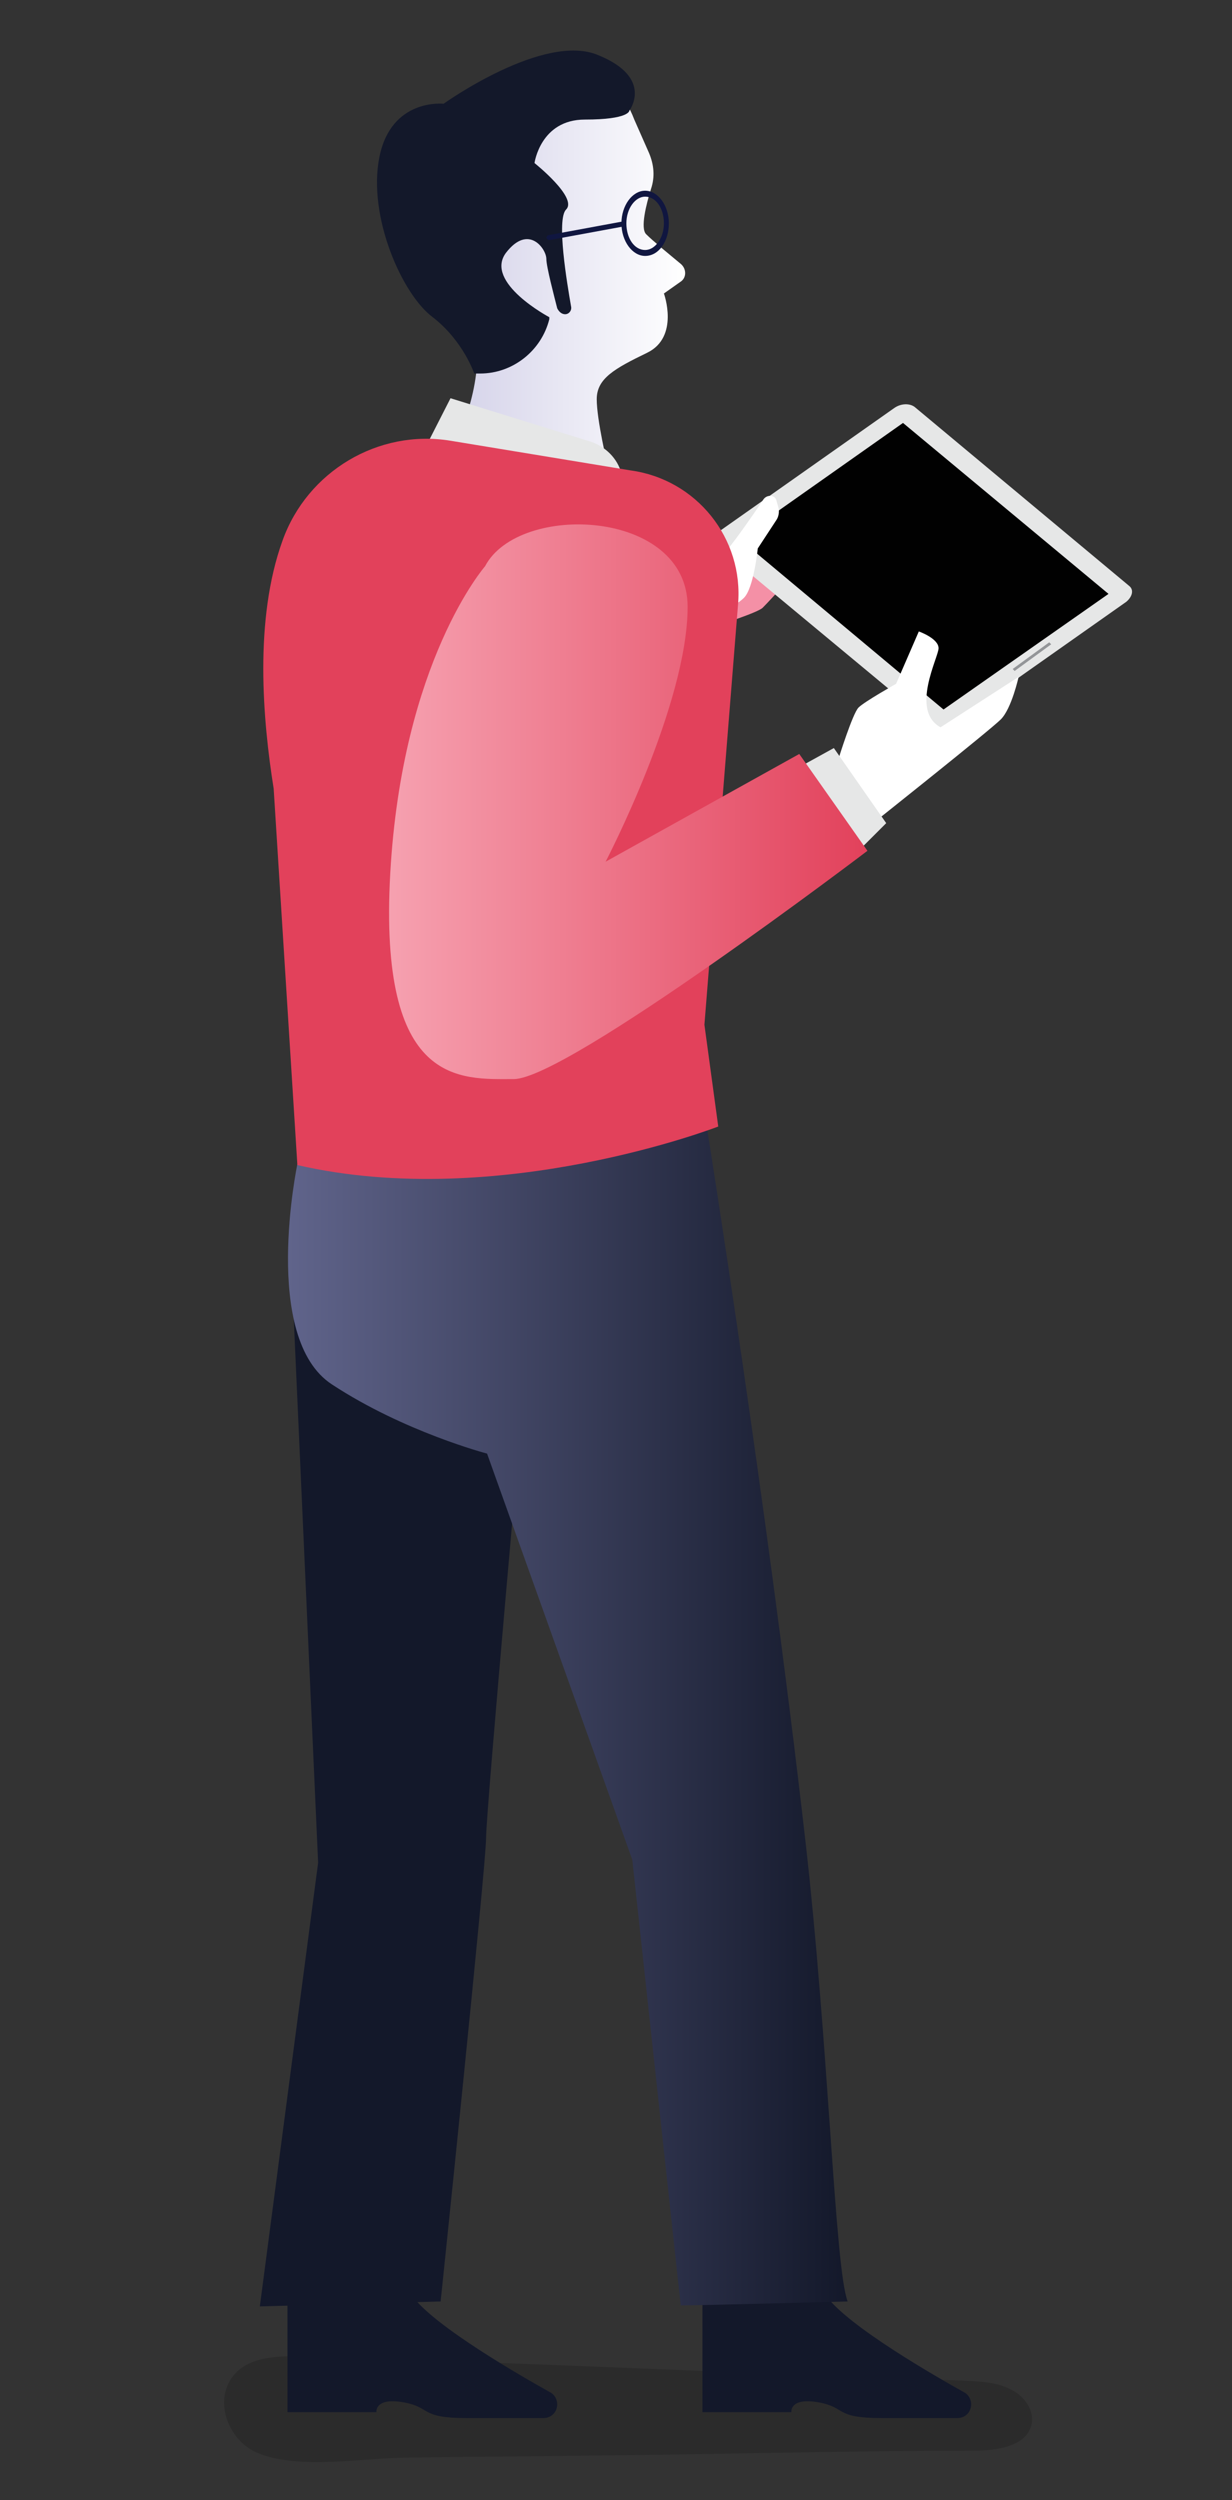 <?xml version="1.0" encoding="utf-8"?>
<!-- Generator: Adobe Illustrator 22.0.1, SVG Export Plug-In . SVG Version: 6.00 Build 0)  -->
<svg version="1.1" id="Layer_1" xmlns="http://www.w3.org/2000/svg" xmlns:xlink="http://www.w3.org/1999/xlink" x="0px" y="0px"
	 viewBox="0 0 124.7 253" style="enable-background:new 0 0 124.7 253;" xml:space="preserve">
<rect x="0" y="0" width="124.7" height="253" fill="#333333" stroke="none"/>
<style type="text/css">
	.st0{opacity:0.15;fill:#010101;}
	.st1{fill:#13182A;}
	.st2{fill:url(#SVGID_1_);}
	.st3{fill:#F490A6;}
	.st4{fill:url(#SVGID_2_);}
	.st5{fill:#E6E7E7;}
	.st6{fill:#010101;}
	.st7{fill:#939598;}
	.st8{fill:#FFFFFF;}
	.st9{fill:#E2415B;}
	.st10{fill:#101640;}
	.st11{fill:url(#SVGID_3_);}
</style>
<path class="st0" d="M98.6,248c2.2,0,5-0.4,5.7-2.3c0.6-1.5-0.5-3.2-2-3.9c-1.5-0.8-3.3-0.8-5-0.9c-21.9-0.7-43.8-1.8-65.6-2.4
	c-2.5-0.1-6.1-0.3-7.9,1.7c-2.3,2.5-0.8,6.7,2.2,8c4.2,1.8,10.9,0.5,15.4,0.5c5.9-0.1,11.7-0.1,17.6-0.2
	C72.1,248.4,85.4,248,98.6,248z"/>
<path class="st1" d="M71.1,234.7v9.4h9c0,0-0.2-1.5,2.7-1c2.9,0.5,1.6,1.6,6.4,1.6h7.7c0.8,0,1.4-0.6,1.4-1.4l0,0
	c0-0.5-0.3-1-0.7-1.2c-2.7-1.5-11.8-6.7-14-9.8H71.1V234.7z"/>
<path class="st1" d="M29.1,234.7v9.4h9c0,0-0.2-1.5,2.7-1c2.9,0.5,1.6,1.6,6.4,1.6H55c0.8,0,1.4-0.6,1.4-1.4l0,0
	c0-0.5-0.3-1-0.7-1.2c-2.7-1.5-11.8-6.7-14-9.8H29.1V234.7z"/>
<path class="st1" d="M29.3,123.8l2.9,64.7l-5.9,44.9l18.3-0.5c0,0,4.6-44.1,4.6-46.9s4-47.1,4-47.1L29.3,123.8z"/>
<linearGradient id="SVGID_1_" gradientUnits="userSpaceOnUse" x1="29.143" y1="173.84" x2="85.783" y2="173.84">
	<stop  offset="0" style="stop-color:#60648B"/>
	<stop  offset="1" style="stop-color:#13182A"/>
</linearGradient>
<path class="st2" d="M71.6,114.4c0,0,6,37.6,9.9,71.7c2.4,21,3,43.5,4.3,46.8c0,0-14.8,0.4-16.9,0.4l-4.9-45.1l-14.7-41.1
	c0,0-8.4-2.2-15.7-7c-7.2-4.7-3.5-22.3-3.5-22.3L71.6,114.4z"/>
<path class="st3" d="M72.4,62.6l0.2,0.7c0,0,4.1-1.3,4.6-1.8c0.5-0.5,1.5-1.6,1.5-1.6l1.1-1L77.6,53l-5,7.2l-0.7,1.5L72.4,62.6z"/>
<linearGradient id="SVGID_2_" gradientUnits="userSpaceOnUse" x1="44.722" y1="27.423" x2="69.308" y2="27.423">
	<stop  offset="0" style="stop-color:#D2D0E8"/>
	<stop  offset="1" style="stop-color:#FFFFFF"/>
</linearGradient>
<path class="st4" d="M64.2,12.1l1.5,3.4c0.5,1.2,0.6,2.4,0.2,3.6c-0.5,1.6-1.1,4-0.5,4.6c0.7,0.7,2.3,2,3.5,3c0.6,0.5,0.6,1.4,0,1.8
	l-1.7,1.2c0,0,1.6,4.4-1.7,6c-3.3,1.6-5.1,2.6-5.1,4.7c0,2.1,1.1,6.7,1.1,6.7l-16-0.8c0,0,2.8-5.4,2.8-10.2c0-4.8-5.3-16-2.8-20.2
	C47.9,11.8,60.3,1.8,64.2,12.1z"/>
<path class="st5" d="M43,45.4l2.6-5.1l14.2,4.4c1.5,0.5,2.7,1.7,3.1,3.2l0.6,2.2L43,45.4z"/>
<g>
	<path class="st5" d="M94.4,73.4L72.6,55.3c-0.5-0.4-0.3-1.1,0.3-1.6l17.6-12.4c0.7-0.5,1.6-0.5,2.1-0.1l21.7,18.1
		c0.5,0.4,0.3,1.1-0.3,1.6L96.4,73.3C95.8,73.7,94.9,73.8,94.4,73.4z"/>
	<polygon class="st6" points="95.5,71.8 74.8,54.5 91.4,42.8 112.2,60.1 	"/>
	<polygon class="st7" points="102.7,67.9 102.5,67.7 106.2,65 106.4,65.2 	"/>
</g>
<path class="st8" d="M72.4,62c0,0,1.9-0.5,2.9-1.5c1-1,1.4-5,1.4-5l1.9-2.9c0.2-0.3,0.3-0.8,0.2-1.2l-0.2-0.7
	c-0.1-0.6-0.9-0.7-1.3-0.2c-1.2,1.8-3.3,4.8-4.1,5.6c-1.2,1.2-4.6,2.6-4.6,2.6S70.8,62.6,72.4,62z"/>
<path class="st9" d="M28.6,54.7c2.5-7,9.7-11.3,17-10.1l18.2,3c6.7,0.9,11.5,6.9,10.9,13.6l-3.4,42.5l1.4,10.3
	c0,0-22.2,8.6-42.6,3.9l-2.4-38.1C26.6,72.9,25.7,62.7,28.6,54.7z"/>
<path class="st1" d="M57.2,31.8c0.4,0,0.7-0.4,0.6-0.8c-0.4-2.3-1.5-8.8-0.5-9.8c1.2-1.2-3.2-4.7-3.2-4.7s0.6-4.4,5.1-4.4
	s4.5-0.9,4.5-0.9s2.5-3.3-3.1-5.6c-5.5-2.4-15.7,4.9-15.7,4.9s-5.3-0.6-6.5,5.4s2.3,13.9,5.4,16.2c3.1,2.4,4.2,5.7,4.2,5.7h0.6
	c3.3,0,6.2-2.3,7-5.5l0-0.2c0,0-6.6-3.5-4.4-6.5c2.3-3,4.1-0.4,4.1,0.6c0,0.8,0.8,3.8,1.1,5C56.6,31.6,56.9,31.8,57.2,31.8
	L57.2,31.8z"/>
<path class="st10" d="M65.3,25.9c-1.3,0-2.4-1.5-2.4-3.3c0-1.8,1.1-3.3,2.4-3.3c1.3,0,2.4,1.5,2.4,3.3
	C67.7,24.4,66.7,25.9,65.3,25.9z M65.3,19.9c-1,0-1.9,1.2-1.9,2.7c0,1.5,0.8,2.7,1.9,2.7c1,0,1.9-1.2,1.9-2.7
	C67.2,21.1,66.4,19.9,65.3,19.9z"/>
<path class="st10" d="M55.6,24.3c-0.1,0-0.2-0.1-0.3-0.2c0-0.1,0.1-0.3,0.2-0.3l7.6-1.4c0.2,0,0.3,0.1,0.3,0.2
	c0,0.1-0.1,0.3-0.2,0.3L55.6,24.3C55.6,24.3,55.6,24.3,55.6,24.3z"/>
<path class="st8" d="M84.9,76.7c0,0,1.4-4.5,2-5.1c0.6-0.6,3.8-2.4,3.8-2.4l2.3-5.3c0,0,2,0.7,2,1.7c0,0.9-2.9,6.3,0.2,8l7.9-5.1
	c0,0-0.7,3.2-1.8,4.3c-1.1,1.1-12.8,10.4-12.8,10.4L84.9,76.7z"/>
<polygon class="st5" points="81.5,77.3 84.4,75.7 89.7,83.3 87.3,85.7 "/>
<linearGradient id="SVGID_3_" gradientUnits="userSpaceOnUse" x1="39.325" y1="81.224" x2="87.764" y2="81.224">
	<stop  offset="0" style="stop-color:#F6A1B0"/>
	<stop  offset="1" style="stop-color:#E2415B"/>
</linearGradient>
<path class="st11" d="M49.1,57.3c0,0-8.4,9.6-9.6,31.1c-1.2,21.6,7.1,20.8,12.5,20.8s35.8-23.1,35.8-23.1l-6.9-9.8L61.3,87.2
	c0,0,8.3-15.9,8.3-25.8S52.5,50.8,49.1,57.3z"/>
</svg>
